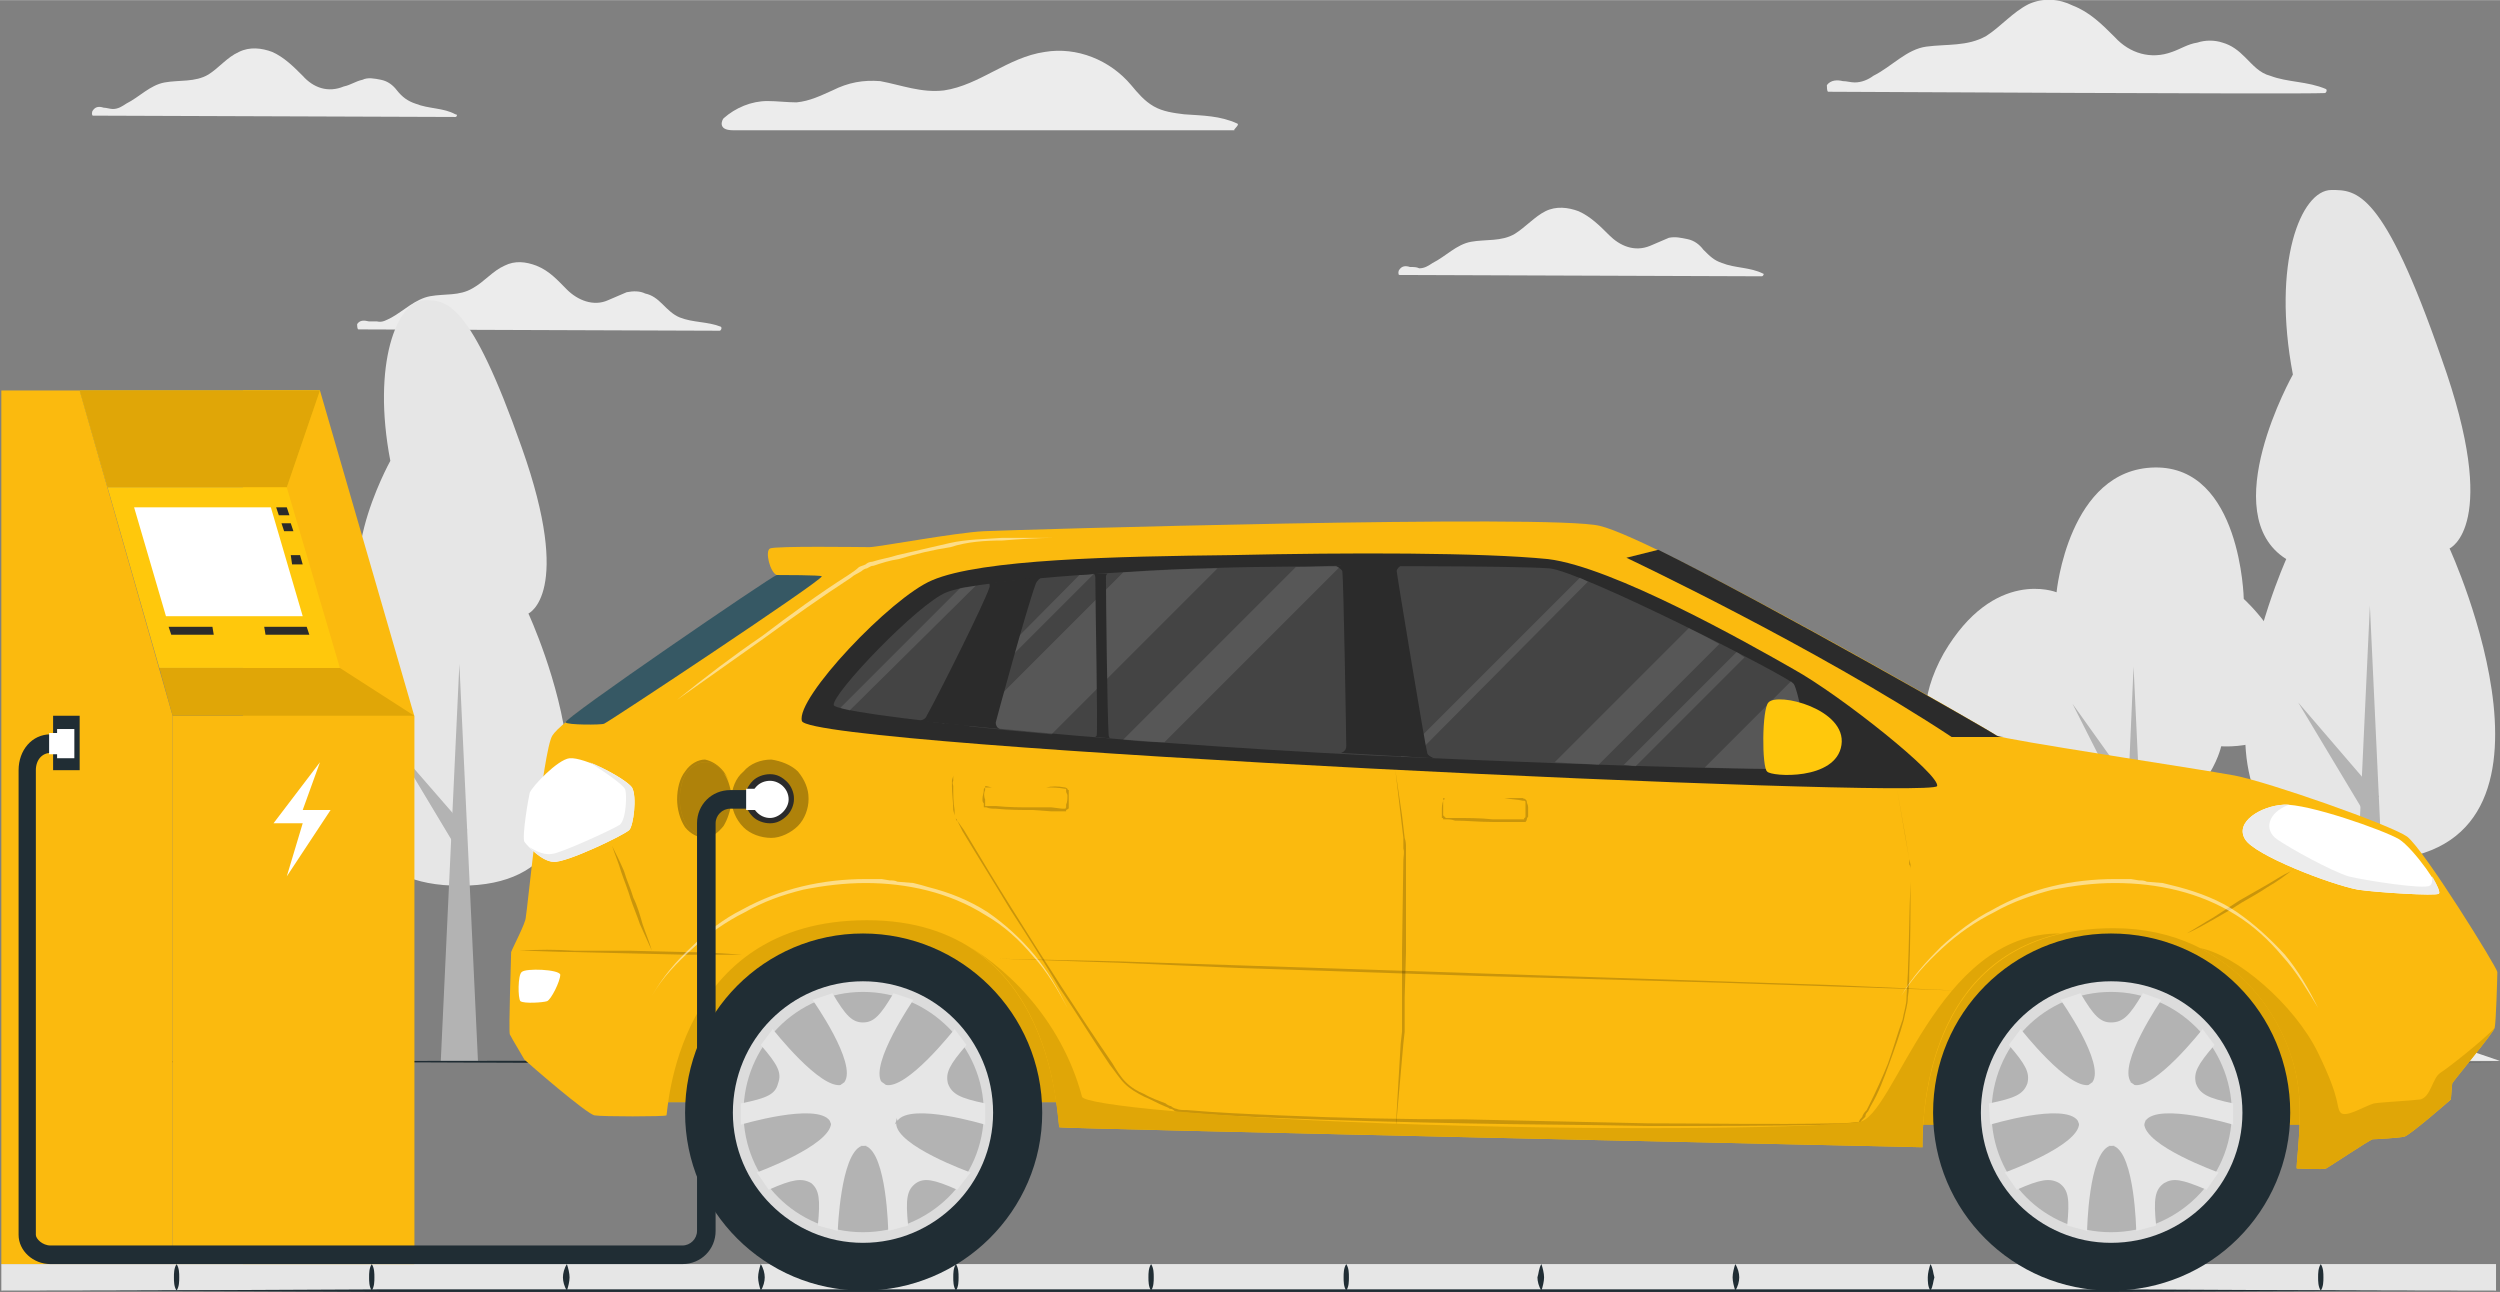 <?xml version="1.0" encoding="UTF-8"?>
<!DOCTYPE svg PUBLIC "-//W3C//DTD SVG 1.0//EN" "http://www.w3.org/TR/2001/REC-SVG-20010904/DTD/svg10.dtd">
<!-- Creator: CorelDRAW X7 -->
<svg xmlns="http://www.w3.org/2000/svg" xml:space="preserve" width="66.667mm" height="34.456mm" version="1.0" style="shape-rendering:geometricPrecision; text-rendering:geometricPrecision; image-rendering:optimizeQuality; fill-rule:evenodd; clip-rule:evenodd"
viewBox="0 0 1883 973"
 xmlns:xlink="http://www.w3.org/1999/xlink">
 <rect x="0" y="0" width="1883" height="973" fill="#808080" stroke="none"/>
 <defs>
  <style type="text/css">
   <![CDATA[
    .fil8 {fill:#2B2B2B}
    .fil9 {fill:#444444}
    .fil3 {fill:#202D34;fill-rule:nonzero}
    .fil7 {fill:#365864;fill-rule:nonzero}
    .fil2 {fill:#B3B3B3;fill-rule:nonzero}
    .fil13 {fill:gainsboro;fill-rule:nonzero}
    .fil5 {fill:#E0A607;fill-rule:nonzero}
    .fil1 {fill:#E6E6E6;fill-rule:nonzero}
    .fil0 {fill:#ECECEC;fill-rule:nonzero}
    .fil6 {fill:#FBBA0E;fill-rule:nonzero}
    .fil4 {fill:#FFC80C;fill-rule:nonzero}
    .fil11 {fill:white;fill-rule:nonzero}
    .fil10 {fill:white;fill-rule:nonzero;fill-opacity:0.102}
    .fil12 {fill:black;fill-rule:nonzero;fill-opacity:0.2}
    .fil15 {fill:black;fill-rule:nonzero;fill-opacity:0.302}
    .fil14 {fill:white;fill-rule:nonzero;fill-opacity:0.502}
   ]]>
  </style>
 </defs>
 <g id="Layer_x0020_1">
  <g id="_2447538891920">
   <path class="fil0" d="M1377 69c20,0 353,2 374,1 1,0 2,-2 1,-3 -14,-6 -29,-5 -42,-10 -8,-2 -13,-8 -19,-14 -5,-5 -10,-9 -17,-11 -6,-2 -13,-2 -19,0 -7,1 -13,5 -19,7 -16,6 -32,1 -43,-11 -10,-10 -19,-19 -32,-24 -10,-5 -22,-6 -33,-1 -12,6 -21,17 -32,24 -14,8 -30,6 -45,8 -15,2 -26,15 -40,22 -4,3 -9,5 -14,5 -3,0 -6,-1 -9,-1 -4,-1 -9,-1 -12,3 0,1 0,5 1,5z"/>
   <path class="fil0" d="M70 87c15,0 258,1 273,1 1,0 2,-2 0,-2 -9,-5 -20,-4 -30,-8 -6,-2 -10,-5 -14,-10 -3,-4 -7,-7 -12,-8 -5,-1 -10,-2 -14,0 -5,1 -9,4 -14,5 -12,5 -23,1 -31,-8 -7,-7 -14,-14 -23,-18 -8,-3 -17,-4 -25,0 -9,4 -15,12 -23,17 -10,6 -22,4 -33,6 -11,2 -19,11 -29,16 -3,2 -6,4 -10,4 -2,0 -5,-1 -7,-1 -3,-1 -6,-1 -8,2 -1,1 -1,4 0,4z"/>
   <path class="fil0" d="M1054 207c15,0 258,1 273,1 1,0 2,-2 1,-2 -10,-5 -21,-4 -31,-8 -6,-2 -9,-5 -14,-10 -3,-4 -7,-7 -12,-8 -5,-1 -9,-2 -14,-1 -5,2 -9,4 -14,6 -12,5 -23,0 -31,-8 -7,-7 -14,-14 -23,-18 -8,-3 -17,-4 -25,0 -8,4 -15,12 -23,17 -10,6 -22,4 -33,6 -11,2 -19,11 -29,16 -3,2 -6,4 -10,4 -2,-1 -4,-1 -7,-1 -3,-1 -6,-1 -8,2 -1,1 -1,4 0,4z"/>
   <path class="fil0" d="M270 248c14,0 257,1 272,1 1,0 2,-2 1,-3 -10,-4 -21,-3 -31,-7 -5,-2 -9,-6 -13,-10 -4,-4 -8,-7 -13,-8 -4,-2 -9,-2 -14,-1 -5,2 -9,4 -14,6 -11,5 -23,0 -31,-8 -7,-7 -13,-14 -23,-18 -8,-3 -16,-4 -24,0 -9,4 -15,12 -24,17 -10,6 -21,4 -32,6 -11,2 -20,11 -29,16 -4,2 -7,4 -11,3 -2,0 -4,0 -6,0 -4,-1 -7,-1 -9,2 0,1 0,4 1,4z"/>
   <path class="fil0" d="M552 98c0,0 383,0 378,0 -2,0 4,-4 2,-5 -13,-6 -26,-6 -40,-7 -8,-1 -16,-2 -23,-6 -7,-4 -12,-10 -17,-16 -16,-19 -41,-29 -65,-25 -28,4 -49,25 -76,29 -17,2 -32,-4 -48,-7 -13,-1 -24,1 -36,7 -9,4 -17,8 -27,9 -7,0 -15,-1 -22,-1 -12,0 -24,5 -33,13 -1,1 -5,9 7,9z"/>
   <g>
    <path class="fil0" d="M1883 799c0,0 -317,-110 -410,-110 -69,0 -604,110 -604,110l1014 0z"/>
   </g>
   <g>
    <g>
     <path class="fil1" d="M1722 421c0,0 -102,226 64,227 167,0 59,-235 59,-235 0,0 39,-17 -6,-143 -44,-127 -64,-127 -83,-127 -23,0 -45,55 -29,139 0,0 -59,105 -5,139z"/>
     <g>
      <polygon class="fil2" points="1801,798 1785,456 1769,798 "/>
      <polygon class="fil2" points="1792,600 1731,529 1779,609 "/>
     </g>
    </g>
    <g>
     <path class="fil1" d="M290 469c0,0 -88,199 57,198 146,0 51,-205 51,-205 0,0 34,-15 -5,-125 -39,-111 -57,-111 -73,-111 -21,0 -40,48 -26,121 0,0 -51,92 -4,122z"/>
     <g>
      <polygon class="fil2" points="360,799 346,500 332,799 "/>
      <polygon class="fil2" points="352,625 299,564 341,634 "/>
     </g>
    </g>
    <g>
     <path class="fil1" d="M1549 446c0,0 -47,-19 -85,46 -38,68 10,112 48,85 0,0 31,64 91,49 60,-16 70,-64 70,-64 0,0 53,4 55,-36 1,-40 -38,-75 -38,-75 0,0 -2,-100 -67,-99 -65,1 -74,94 -74,94z"/>
     <g>
      <polygon class="fil2" points="1594,798 1607,502 1621,798 "/>
      <polygon class="fil2" points="1603,613 1561,530 1611,600 "/>
     </g>
    </g>
   </g>
   <g>
    <g>
     <polygon class="fil1" points="1880,972 1,972 1,952 1880,952 "/>
     <g>
      <path class="fil3" d="M133 952c2,3 2,7 2,10 0,3 0,7 -2,10 -2,-3 -2,-7 -2,-10 0,-3 0,-7 2,-10z"/>
      <path class="fil3" d="M280 952c2,3 2,7 2,10 0,3 0,7 -2,10 -2,-3 -2,-7 -2,-10 0,-3 0,-7 2,-10z"/>
      <path class="fil3" d="M427 952c1,3 2,7 2,10 0,3 -1,7 -2,10 -2,-3 -3,-7 -3,-10 0,-3 1,-7 3,-10z"/>
      <path class="fil3" d="M573 952c2,3 3,7 3,10 0,3 -1,7 -3,10 -1,-3 -2,-7 -2,-10 0,-3 1,-7 2,-10z"/>
      <path class="fil3" d="M720 952c2,3 2,7 2,10 0,3 0,7 -2,10 -2,-3 -2,-7 -2,-10 0,-3 0,-7 2,-10z"/>
      <path class="fil3" d="M867 952c2,3 2,7 2,10 0,3 0,7 -2,10 -2,-3 -2,-7 -2,-10 0,-3 0,-7 2,-10z"/>
      <path class="fil3" d="M1014 952c2,3 2,7 2,10 0,3 0,7 -2,10 -2,-3 -2,-7 -2,-10 0,-3 0,-7 2,-10z"/>
      <path class="fil3" d="M1161 952c1,3 2,7 2,10 0,3 -1,7 -2,10 -2,-3 -3,-7 -3,-10 1,-3 1,-7 3,-10z"/>
      <path class="fil3" d="M1307 952c2,3 3,7 3,10 0,3 -1,7 -3,10 -1,-3 -2,-7 -2,-10 0,-3 1,-7 2,-10z"/>
      <path class="fil3" d="M1454 952c2,3 2,7 3,10 -1,3 -1,7 -3,10 -2,-3 -2,-7 -2,-10 0,-3 1,-7 2,-10z"/>
      <path class="fil3" d="M1601 952c2,3 2,7 2,10 0,3 0,7 -2,10 -2,-3 -2,-7 -2,-10 0,-3 0,-7 2,-10z"/>
      <path class="fil3" d="M1748 952c2,3 2,7 2,10 0,3 0,7 -2,10 -2,-3 -2,-7 -2,-10 0,-3 0,-7 2,-10z"/>
     </g>
    </g>
   </g>
   <path class="fil3" d="M0 972c0,0 118,0 294,-1 176,0 411,0 646,0 236,0 471,0 647,0 176,1 294,1 294,1 0,0 -118,0 -294,1 -176,0 -411,0 -647,0 -235,0 -470,0 -646,0 -176,-1 -294,-1 -294,-1z"/>
   <path class="fil3" d="M0 800c0,0 118,-1 294,-1 176,0 411,-1 646,-1 236,0 471,1 647,1 176,0 294,1 294,1 0,0 -118,0 -294,0 -176,1 -411,1 -647,1 -235,0 -470,0 -646,-1 -176,0 -294,0 -294,0z"/>
   <g>
    <g>
     <path class="fil4" d="M491 830l324 0c0,0 -35,-151 -162,-151 -127,0 -157,118 -162,151z"/>
     <path class="fil5" d="M491 830l324 0c0,0 -35,-151 -162,-151 -127,0 -157,118 -162,151z"/>
    </g>
    <g>
     <path class="fil5" d="M1433 847l325 0c0,0 -35,-152 -162,-152 -127,0 -157,118 -163,152z"/>
     <path class="fil5" d="M1433 847l325 0c0,0 -35,-152 -162,-152 -127,0 -157,118 -163,152z"/>
    </g>
    <path class="fil6" d="M416 554c-7,11 -19,133 -20,137 0,4 -10,23 -11,26 0,4 -2,59 -1,62 2,4 10,17 11,19 2,2 48,42 53,42 5,1 53,1 54,0 1,-1 6,-147 151,-147 144,0 143,155 145,156 3,1 650,15 650,15 0,-24 2,-165 144,-165 92,0 139,76 140,132 1,23 -3,49 -2,49 4,0 19,1 22,0 2,-1 32,-21 35,-22 2,0 20,-1 24,-2 4,-1 34,-27 35,-28 0,-1 1,-12 1,-12 0,-1 31,-38 32,-42 1,-4 2,-38 2,-42 0,-3 -55,-92 -68,-102 -13,-9 -104,-41 -130,-46 -27,-5 -174,-27 -179,-30 -5,-4 -256,-148 -299,-158 -35,-9 -443,3 -464,4 -21,1 -80,12 -86,12 -6,0 -71,-1 -75,1 -4,2 0,18 5,20 5,3 -157,101 -169,121z"/>
    <path class="fil7" d="M426 544c1,2 27,2 29,1 3,-1 163,-107 164,-111 0,-1 -31,-1 -34,-1 -4,1 -162,109 -159,111z"/>
    <g>
     <path class="fil8" d="M604 543c7,20 850,59 855,49 3,-8 -72,-68 -108,-88 -35,-20 -136,-77 -185,-83 -50,-5 -150,-5 -238,-3 -87,1 -189,3 -226,19 -31,13 -103,89 -98,106z"/>
     <path class="fil9" d="M628 531c2,7 188,27 406,38 218,10 326,11 329,10 2,-1 -8,-59 -12,-64 -3,-5 -160,-85 -184,-87 -25,-2 -157,-2 -224,-1 -67,1 -206,9 -230,19 -21,8 -87,77 -85,85z"/>
     <g>
      <path class="fil10" d="M917 428l-125 125c-23,-2 -43,-4 -62,-6l116 -116c25,-2 49,-3 71,-3z"/>
      <path class="fil10" d="M1362 567l-12 12c-13,0 -35,0 -66,-1l65 -65c1,1 2,2 2,2 3,4 9,34 11,52z"/>
      <path class="fil10" d="M1010 426l-133 133c-11,0 -21,-1 -31,-2l130 -130c11,0 22,-1 34,-1z"/>
      <path class="fil10" d="M1295 485l-91 91c-10,-1 -21,-1 -33,-2l101 -101c8,4 16,8 23,12z"/>
      <path class="fil10" d="M824 432l-113 113 0 0c-3,-1 -5,-1 -8,-1l110 -111c4,0 7,0 11,-1z"/>
      <path class="fil10" d="M1314 495l-82 82c-3,0 -6,-1 -9,-1l85 -85c2,1 4,3 6,4z"/>
      <path class="fil10" d="M1196 438l-131 132c-3,0 -7,0 -10,0l135 -135c2,1 4,2 6,3z"/>
      <path class="fil10" d="M735 441l-95 94c-3,-1 -5,-1 -7,-2l90 -90c3,-1 7,-1 12,-2z"/>
     </g>
     <g>
      <path class="fil8" d="M745 439c0,0 1,2 0,4 -4,12 -38,80 -47,96 -1,3 -4,3 -5,4l60 6c0,0 -3,-1 -3,-5 1,-4 23,-85 30,-104 1,-3 4,-5 4,-5 2,0 -10,0 -21,2 -9,1 -18,2 -18,2z"/>
      <path class="fil8" d="M824 432c0,0 1,1 1,3 0,19 2,114 1,119 -1,1 -1,1 -1,1l11 1c0,0 -1,-1 -1,-3 -1,-16 -2,-103 -2,-119 0,-1 1,-2 1,-2l-10 0z"/>
      <path class="fil8" d="M1011 430c1,5 3,128 3,132 0,4 -4,5 -4,5l70 4c0,0 -5,-2 -5,-4 -1,-2 -23,-135 -23,-137 0,-2 3,-4 3,-4l-49 0c0,0 4,2 5,4z"/>
     </g>
    </g>
    <g>
     <path class="fil11" d="M429 571c-9,1 -28,21 -30,26 -1,4 -6,33 -4,37 3,4 14,15 22,15 9,1 53,-20 57,-24 3,-3 6,-25 2,-32 -5,-7 -36,-23 -47,-22z"/>
     <path class="fil0" d="M474 625c-4,4 -48,25 -57,24 -6,0 -14,-6 -18,-11 6,4 12,6 17,5 5,0 45,-18 51,-22 5,-5 5,-23 4,-26 0,-4 -27,-21 -27,-21 13,5 29,15 32,19 4,7 1,29 -2,32z"/>
    </g>
    <path class="fil11" d="M393 732c-3,2 -3,20 -1,22 3,2 17,1 20,0 3,-1 10,-15 10,-20 -1,-4 -26,-5 -29,-2z"/>
    <g>
     <path class="fil11" d="M1691 632c7,12 64,34 85,38 13,2 59,5 61,3 3,-3 -19,-34 -30,-41 -12,-7 -69,-27 -87,-26 -17,1 -37,13 -29,26z"/>
     <path class="fil0" d="M1837 673c-2,2 -48,-1 -61,-3 -21,-4 -78,-26 -85,-38 -8,-13 12,-25 29,-26 2,0 3,0 4,0 -16,6 -19,19 -9,26 10,7 41,24 54,28 12,3 57,10 61,7 2,-1 2,-4 2,-7 4,7 6,12 5,13z"/>
    </g>
    <g>
     <path class="fil12" d="M491 716c-3,-7 -6,-13 -9,-20 -2,-6 -5,-13 -7,-19 -2,-7 -5,-14 -7,-20 -2,-7 -5,-14 -7,-20 3,6 6,12 9,19 2,7 5,13 7,20 3,6 5,13 7,20 2,6 5,13 7,20z"/>
     <path class="fil12" d="M391 716c14,-1 28,-1 42,0l42 0 42 1c14,0 28,1 42,2 -14,0 -28,0 -42,0l-42 -1 -42 -1c-14,0 -28,-1 -42,-1z"/>
     <path class="fil12" d="M1051 580l5 34 2 17c1,3 1,5 1,8 0,3 0,6 0,9l0 69 -1 34 0 18 0 8 -1 9 -3 34 -3 34 2 -34 2 -34 1 -9 0 -9 0 -17 0 -34 1 -69c0,-3 1,-6 0,-9 0,-2 0,-5 0,-8l-2 -17 -4 -34z"/>
     <path class="fil12" d="M1429 595l6 34 3 18 1 4c0,1 0,3 0,4 0,3 0,6 0,9 0,23 0,46 -1,69 0,6 0,12 -1,18 0,6 -2,11 -3,17 -3,11 -7,22 -11,33 -4,11 -8,22 -14,32l-2 4c-1,1 -2,2 -2,4 -1,1 -2,2 -3,3l-1 2c-1,1 -2,0 -3,1 -6,0 -12,0 -17,0 -47,1 -93,1 -139,1 -47,-1 -93,-1 -139,-2 -47,-1 -93,-2 -139,-4 -24,-1 -47,-2 -70,-4 -3,0 -6,0 -9,-1 -1,-1 -2,-2 -4,-2 -1,-1 -2,-1 -4,-2 -5,-2 -10,-5 -15,-7 -6,-3 -11,-6 -15,-10 -4,-4 -7,-9 -11,-14 -13,-19 -25,-39 -38,-58 -12,-20 -24,-39 -37,-59 -12,-20 -24,-39 -36,-59l-4 -8c-1,0 -1,-1 -1,-2l-1 -1c0,0 0,0 0,-1l-1 -4c0,-6 -1,-12 -1,-18 0,-1 0,-2 0,-4 0,-1 1,-3 1,-4 1,-3 2,-6 3,-8 2,-6 4,-11 6,-17 -2,6 -4,11 -6,17 -1,2 -2,5 -3,8 0,1 0,3 0,4 -1,2 0,3 0,4 0,6 0,12 1,18l0 4c0,0 0,1 0,1l1 1c0,1 1,1 1,2l5 7c12,20 24,40 36,59 25,40 50,79 76,117 3,5 6,10 10,14 4,4 9,7 14,9 5,3 11,5 16,7 1,1 3,2 4,2 1,1 3,2 4,2 2,1 5,1 8,1 23,2 46,3 70,4 46,2 92,3 139,3 46,1 92,2 139,3 46,0 92,1 139,0 5,0 11,0 17,-1 1,0 1,0 2,0l1 -2c1,-1 2,-2 2,-3 1,-2 2,-3 3,-4l2 -4c5,-10 10,-21 14,-31 4,-11 7,-22 11,-33 1,-6 3,-11 3,-17l1 -18c1,-23 1,-46 2,-69 0,-3 0,-6 0,-9 0,-1 0,-3 -1,-4l0 -4 -3 -17 -6 -35z"/>
     <path class="fil12" d="M1728 654c-6,5 -13,10 -20,14 -6,4 -13,8 -20,12 -6,4 -13,8 -20,12 -7,4 -14,8 -21,11 7,-4 13,-8 20,-12l20 -13 21 -12 10 -6c3,-2 7,-3 10,-6z"/>
     <polygon class="fil12" points="752,722 842,724 933,727 1113,733 1294,739 1384,742 1474,746 1384,743 1294,740 1113,735 933,729 842,725 "/>
     <path class="fil12" d="M747 593l-4 0 -1 0c0,0 0,0 0,0 0,1 0,1 0,2 -1,2 -1,5 0,7 0,1 0,2 0,3 0,1 0,1 0,2 0,0 0,0 0,0l1 0c0,0 0,0 0,0 3,0 5,0 7,0 10,1 19,1 28,1l14 0 8 1 1 0c1,0 1,0 1,0l0 0c1,0 1,0 1,0 -1,0 0,-1 0,-1 0,-1 0,-1 0,-2 1,-2 1,-5 1,-7 0,-1 -1,-2 -1,-3 0,-1 0,-1 0,-2 0,0 -1,0 -1,0 -5,-1 -10,-1 -14,-1 4,-1 9,-1 14,0 0,0 1,0 2,1 0,0 0,1 1,1 0,2 0,3 0,4 0,2 0,5 0,7 0,1 0,2 0,2 0,1 0,1 -2,2 0,1 0,1 0,1l-1 0c0,0 0,0 -1,0l-1 0 -8 0 -14 -1c-9,0 -18,0 -28,-1 -2,0 -5,0 -7,-1 0,0 -1,0 -1,0 0,0 0,0 -1,0 0,0 0,0 0,-1 0,0 0,-1 0,-2 -1,-1 -1,-2 -1,-3 0,-3 1,-5 1,-7 0,-1 0,-1 1,-2 0,0 0,0 0,0 0,-1 0,-1 0,-1l1 0 4 1z"/>
     <path class="fil12" d="M1092 601l-3 0 -1 0c0,0 0,0 0,1 -1,0 -1,1 -1,1 0,3 0,5 0,7 0,2 0,3 0,4 0,0 1,1 1,1 0,0 0,0 0,0l0 0c0,0 0,0 1,1 2,0 4,0 7,0 9,0 19,0 28,1l14 0 7 0 2 0c0,0 0,0 1,0l0 0c0,0 0,0 0,0 0,0 0,0 0,-1 1,0 1,-1 1,-1 0,-3 0,-5 0,-7 0,-1 0,-3 0,-4 0,0 0,-1 -1,-1 0,0 0,0 -1,0 -4,-1 -9,-1 -14,-2 5,0 10,0 14,0 1,1 1,0 2,1 1,1 1,1 1,2 0,1 1,2 1,4 0,2 0,4 0,7 0,0 -1,1 -1,2 0,0 0,1 -1,2 0,0 0,0 -1,0l0 0c-1,0 -1,0 -1,0l-2 0 -7 0 -14 0c-10,0 -19,-1 -28,-1 -3,-1 -5,-1 -7,-1 -1,0 -1,0 -1,0 -1,0 -1,0 -1,0 0,-1 0,-1 -1,-1 0,-1 0,-1 0,-2 0,-1 0,-2 0,-4 0,-2 0,-4 1,-7 0,0 0,-1 0,-1 0,-1 0,-1 0,-1 0,0 1,0 1,0l1 0 3 0z"/>
    </g>
    <g>
     <path class="fil3" d="M785 838c0,74 -61,134 -135,134 -74,0 -134,-60 -134,-134 0,-75 60,-135 134,-135 74,0 135,60 135,135z"/>
     <path class="fil13" d="M748 838c0,54 -44,98 -98,98 -54,0 -98,-44 -98,-98 0,-55 44,-99 98,-99 54,0 98,44 98,99z"/>
     <path class="fil2" d="M741 838c0,50 -41,90 -91,90 -50,0 -90,-40 -90,-90 0,-50 40,-91 90,-91 50,0 91,41 91,91z"/>
     <g>
      <g>
       <path class="fil1" d="M664 815l-28 0c10,-14 -24,-62 -24,-62l15 -5c10,17 15,22 23,22 8,0 13,-5 23,-22l15 5c0,0 -33,48 -24,62z"/>
       <path class="fil1" d="M634 817l-9 27c-10,-14 -67,3 -67,3l0 -16c20,-4 26,-7 28,-15 3,-8 0,-14 -13,-29l9 -12c0,0 36,46 52,42z"/>
       <path class="fil1" d="M626 846l23 17c-16,6 -18,64 -18,64l-15 -4c2,-20 1,-27 -5,-32 -7,-4 -14,-3 -32,5l-9 -13c0,0 55,-20 56,-37z"/>
       <path class="fil1" d="M652 863l23 -17c0,17 56,37 56,37l-10 13c-18,-8 -25,-9 -31,-5 -7,5 -8,12 -6,32l-15 4c0,0 -1,-58 -17,-64z"/>
       <path class="fil1" d="M676 844l-9 -27c16,4 52,-42 52,-42l9 12c-13,15 -16,21 -14,29 3,8 9,11 28,15l0 16c0,0 -56,-17 -66,-3z"/>
      </g>
      <path class="fil1" d="M676 837c0,14 -11,26 -26,26 -14,0 -26,-12 -26,-26 0,-15 12,-26 26,-26 15,0 26,11 26,26z"/>
     </g>
    </g>
    <g>
     <path class="fil3" d="M1725 838c0,74 -60,134 -135,134 -74,0 -134,-60 -134,-134 0,-75 60,-135 134,-135 75,0 135,60 135,135z"/>
     <path class="fil13" d="M1689 838c0,54 -44,98 -99,98 -54,0 -98,-44 -98,-98 0,-55 44,-99 98,-99 55,0 99,44 99,99z"/>
     <path class="fil2" d="M1681 838c0,50 -41,90 -91,90 -50,0 -90,-40 -90,-90 0,-50 40,-91 90,-91 50,0 91,41 91,91z"/>
     <g>
      <g>
       <path class="fil1" d="M1605 815l-29 0c10,-14 -24,-62 -24,-62l15 -5c10,17 15,22 23,22 9,0 14,-5 24,-22l14 5c0,0 -33,48 -23,62z"/>
       <path class="fil1" d="M1574 817l-9 27c-10,-14 -66,3 -66,3l-1 -16c20,-4 26,-7 29,-15 2,-8 -1,-14 -14,-29l9 -12c0,0 36,46 52,42z"/>
       <path class="fil1" d="M1566 846l23 17c-16,6 -17,64 -17,64l-15 -4c2,-20 1,-27 -6,-32 -7,-4 -14,-3 -32,5l-9 -13c0,0 56,-20 56,-37z"/>
       <path class="fil1" d="M1592 863l23 -17c0,17 56,37 56,37l-9 13c-19,-8 -25,-9 -32,-5 -7,5 -8,12 -6,32l-15 4c0,0 -1,-58 -17,-64z"/>
       <path class="fil1" d="M1616 844l-9 -27c16,4 52,-42 52,-42l9 12c-13,15 -16,21 -14,29 3,8 9,11 28,15l0 16c0,0 -56,-17 -66,-3z"/>
      </g>
      <path class="fil1" d="M1617 837c0,14 -12,26 -27,26 -14,0 -26,-12 -26,-26 0,-15 12,-26 26,-26 15,0 27,11 27,26z"/>
     </g>
    </g>
    <path class="fil4" d="M1332 529c-5,5 -5,49 -1,52 3,4 52,7 56,-20 4,-27 -48,-40 -55,-32z"/>
    <path class="fil8" d="M1509 555l-39 0c-103,-68 -245,-135 -245,-135l24 -6c85,42 251,137 255,140 0,0 2,1 5,1z"/>
    <g>
     <path class="fil14" d="M491 750c8,-14 18,-26 30,-37 11,-11 24,-21 38,-28 29,-16 61,-23 93,-23l12 0 6 1c2,0 4,0 6,1l12 1c4,1 8,2 11,3 16,4 31,10 45,19 13,9 25,20 35,32 10,12 18,26 25,40 -7,-13 -15,-27 -26,-39 -10,-12 -22,-23 -36,-31 -27,-17 -59,-24 -90,-24 -16,0 -32,2 -47,5 -16,4 -30,9 -44,17 -14,7 -27,16 -39,27 -12,11 -23,22 -31,36z"/>
     <path class="fil14" d="M1432 750c8,-14 19,-26 30,-37 12,-11 25,-21 39,-28 28,-16 60,-23 92,-23l12 0 6 1c2,0 4,0 6,1l12 1c4,1 8,2 12,3 15,4 31,10 44,19 13,9 25,20 36,32 10,12 18,26 25,40 -8,-13 -16,-27 -27,-39 -10,-12 -22,-23 -35,-31 -27,-17 -59,-24 -91,-24 -16,0 -31,2 -47,5 -15,4 -30,9 -44,17 -14,7 -27,16 -39,27 -12,11 -22,22 -31,36z"/>
     <path class="fil14" d="M510 527c21,-17 42,-33 64,-48 21,-16 43,-32 65,-46 3,-2 6,-4 8,-6 2,-1 3,-1 5,-2 1,-1 3,-2 5,-2 6,-2 13,-3 19,-5 13,-3 26,-6 39,-9 13,-3 27,-3 40,-4 13,0 27,0 40,0 -13,0 -27,1 -40,2 -13,0 -27,1 -39,5 -13,2 -26,5 -39,9 -7,1 -13,3 -19,5 -2,0 -3,1 -5,2 -1,0 -3,1 -4,2 -3,2 -6,3 -8,5 -23,15 -44,30 -66,46l-65 46z"/>
    </g>
    <path class="fil5" d="M1552 703c-103,23 -104,140 -104,161 0,0 -647,-14 -650,-15 -2,0 -1,-103 -77,-141 34,17 78,58 94,118 2,6 96,16 258,21 161,5 300,2 327,-2 27,-3 58,-143 152,-142z"/>
    <path class="fil5" d="M1879 774c-1,4 -32,41 -32,42 0,0 -1,11 -1,12 -1,1 -31,27 -35,28 -4,1 -22,2 -24,2 -3,1 -33,21 -35,22 -3,1 -18,0 -22,0 -1,0 3,-26 2,-49 -1,-41 -26,-92 -75,-117 27,5 71,42 89,79 18,37 13,40 17,45 4,4 18,-5 25,-7 6,-1 27,-2 35,-3 8,-2 9,-16 15,-20 5,-3 33,-25 41,-34z"/>
    <g>
     <path class="fil15" d="M609 601l0 1c0,7 -3,15 -8,20 -5,5 -13,9 -20,9 -8,0 -16,-3 -21,-8 -6,-6 -9,-14 -9,-21 0,-8 3,-16 9,-21 5,-6 13,-9 21,-9 7,1 15,4 20,9 5,6 8,13 8,20z"/>
     <path class="fil15" d="M531 630c-5,-1 -10,-4 -14,-9 -3,-5 -5,-12 -5,-19 0,-8 2,-15 5,-20 4,-5 9,-8 14,-8 5,0 10,2 14,8 3,3 5,8 5,14 0,-6 -2,-11 -5,-15 -4,-5 -9,-8 -14,-9 -5,0 -11,3 -15,9 -4,5 -6,13 -6,21 0,7 2,15 6,21 4,5 10,8 15,8 5,0 10,-4 14,-9 3,-5 5,-11 6,-18 -1,7 -3,13 -6,18 -4,5 -9,8 -14,8zm19 -34l0 0c1,1 1,2 1,3 0,-1 0,-2 -1,-3z"/>
     <path class="fil15" d="M551 602c0,1 0,2 0,2 -1,7 -3,13 -6,18 -4,5 -9,8 -14,8 -5,-1 -10,-4 -14,-9 -3,-5 -5,-12 -5,-19 0,-8 2,-15 5,-20 4,-5 9,-8 14,-8 5,0 10,2 14,8 3,4 5,10 6,17 0,1 0,2 0,3z"/>
     <path class="fil8" d="M598 601l0 1c0,4 -2,9 -5,12 -4,4 -8,6 -13,6 -5,0 -10,-2 -13,-5 -4,-4 -6,-9 -6,-14 0,-4 2,-9 6,-13 3,-3 8,-5 13,-5 5,0 9,2 13,6 3,3 5,8 5,12z"/>
    </g>
   </g>
   <g>
    <polygon class="fil6" points="312,952 312,539 241,294 183,294 183,952 "/>
    <polygon class="fil6" points="130,952 130,539 60,294 1,294 1,952 "/>
    <polygon class="fil6" points="312,952 130,952 130,539 312,539 "/>
    <polygon class="fil5" points="130,539 120,503 256,503 312,539 "/>
    <polygon class="fil4" points="216,367 241,294 60,294 81,367 "/>
    <polygon class="fil5" points="216,367 241,294 60,294 81,367 "/>
    <g>
     <polygon class="fil4" points="256,503 216,367 81,367 120,503 "/>
     <g>
      <polygon class="fil11" points="228,464 204,382 101,382 125,464 "/>
      <polygon class="fil8" points="161,478 160,472 127,472 129,478 "/>
      <polygon class="fil8" points="233,478 231,472 199,472 200,478 "/>
      <polygon class="fil8" points="218,388 216,382 208,382 210,388 "/>
      <polygon class="fil8" points="221,400 219,394 212,394 214,400 "/>
      <polygon class="fil8" points="228,425 226,418 219,418 220,425 "/>
     </g>
    </g>
    <polygon class="fil11" points="241,574 206,620 228,620 216,660 249,610 228,610 "/>
    <polygon class="fil3" points="60,580 40,580 40,539 60,539 "/>
    <g>
     <path class="fil3" d="M514 952l-476 0c-13,0 -24,-10 -24,-22l0 -350c0,-15 10,-27 24,-27l12 0 0 14 -12 0c-6,0 -11,5 -11,13l0 350c0,3 5,8 11,8l476 0c6,0 11,-5 11,-11l0 -307c0,-14 11,-25 25,-25l30 0 0 14 -30 0c-6,0 -11,5 -11,11l0 307c0,14 -11,25 -25,25z"/>
     <g>
      <polygon class="fil11" points="51,568 37,568 37,552 51,552 "/>
      <polygon class="fil11" points="56,571 43,571 43,549 56,549 "/>
     </g>
     <g>
      <g>
       <polygon class="fil11" points="576,610 562,610 562,594 576,594 "/>
      </g>
      <path class="fil11" d="M594 602c0,7 -7,14 -14,14 -8,0 -14,-7 -14,-14 0,-8 6,-14 14,-14 7,0 14,6 14,14z"/>
     </g>
    </g>
   </g>
  </g>
 </g>
</svg>
